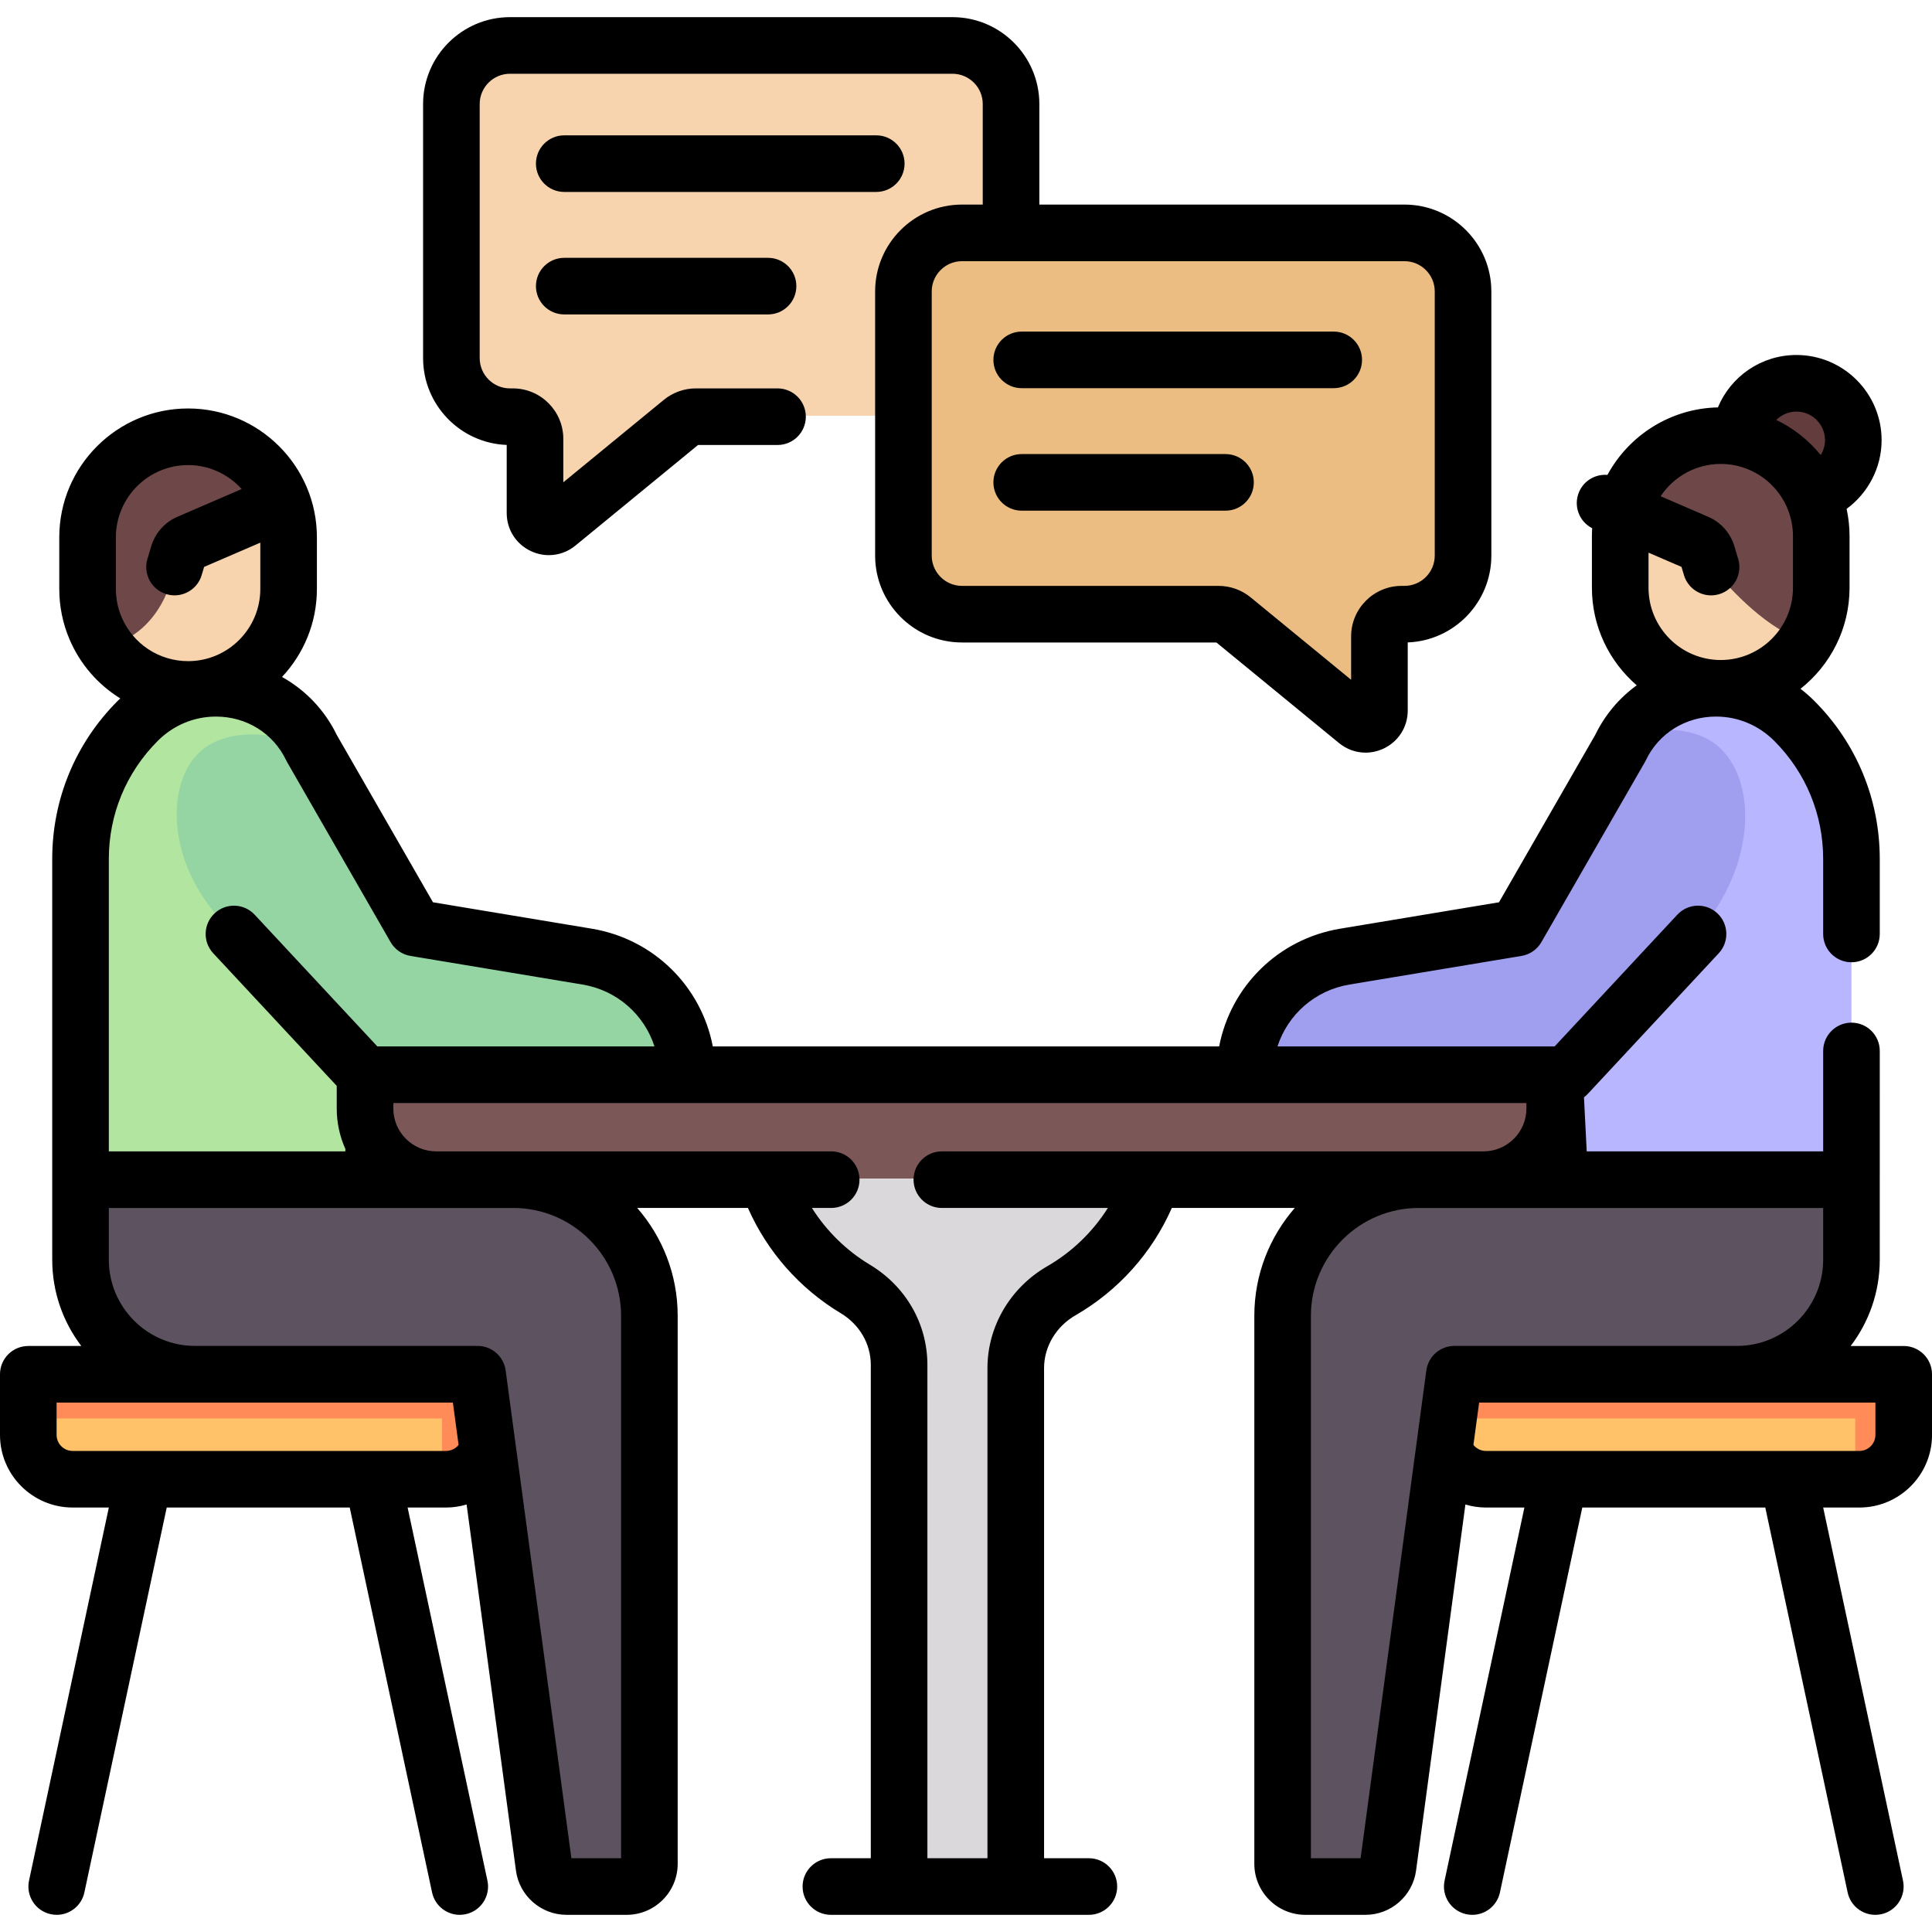 <svg id="Capa_1" enable-background="new 0 0 512 512" height="512" viewBox="0 0 512 512" width="512" xmlns="http://www.w3.org/2000/svg"><g><g><g><path d="m252.406 11.793h-117.257c-8.574 0-15.524 6.95-15.524 15.524v67.334c0 8.574 6.95 15.524 15.524 15.524h.759c3.245 0 5.875 2.63 5.875 5.875v19.654c0 3.081 3.582 4.775 5.964 2.821l32.933-27.017c1.051-.862 2.367-1.333 3.726-1.333h68.001c8.574 0 15.524-6.95 15.524-15.524v-67.334c0-8.574-6.951-15.524-15.525-15.524z" fill="#f7d4ad"/></g><g><path d="m254.94 61.464h117.257c8.574 0 15.524 6.95 15.524 15.524v70.001c0 8.574-6.95 15.524-15.524 15.524h-.759c-3.245 0-5.875 2.63-5.875 5.875v19.654c0 3.081-3.582 4.775-5.964 2.821l-32.933-27.017c-1.051-.862-2.367-1.333-3.726-1.333h-68c-8.574 0-15.524-6.95-15.524-15.524v-70c0-8.574 6.951-15.525 15.524-15.525z" fill="#ecbd83"/></g><g><path d="m393.165 312.371h-277.575c-10.411 0-18.851-8.44-18.851-18.851v-8.959h315.278v8.959c-.001 10.411-8.441 18.851-18.852 18.851z" fill="#7c5757"/></g><g><path d="m305.423 312.368h-102.092c4.117 12.202 12.479 22.438 23.326 28.961 7.115 4.279 11.611 11.831 11.611 20.134v138.239h30.917v-137.411c0-8.502 4.688-16.205 12.053-20.451 11.267-6.495 19.961-16.95 24.185-29.472z" fill="#dad8db"/></g><g><path d="m118.209 391.766h-98.96c-6.489 0-11.749-5.26-11.749-11.749v-16.062h122.458v16.062c0 6.489-5.26 11.749-11.749 11.749z" fill="#ffc269"/></g><g><path d="m21.344 312.371v-84.979c0-13.726 5.45-26.89 15.152-36.6 13.958-13.969 37.658-10.596 46.125 7.244l20.037 34.852-4.026 79.482" fill="#b2e59f"/></g><g><path d="m166.076 499.702h-15.948c-3.012 0-5.56-2.227-5.962-5.212l-17.597-130.563h-74.903c-16.746 0-30.322-13.576-30.322-30.322v-21.234h114.667c19.927 0 36.081 16.154 36.081 36.081v145.234c0 3.322-2.693 6.016-6.016 6.016z" fill="#5d5260"/></g><g><path d="m62.001 247.263 34.737 37.297h85.384c0-15.514-11.219-28.753-26.523-31.298l-45.588-7.582-27.391-47.644c-10.911-4.589-22.872-4.828-29.476 1.056-9.605 8.558-9.465 31.477 8.857 48.171z" fill="#95d5a4"/></g><g><path d="m76.481 142.137v13.68c0 14.72-11.92 26.641-26.631 26.641-8.91 0-16.79-4.37-21.63-11.08-1.16-1.6-2.14-3.34-2.92-5.19-1.34-3.18-2.09-6.69-2.09-10.37v-13.68c0-14.71 11.93-26.641 26.641-26.641 7.35 0 14.01 2.98 18.83 7.8 2.76 2.76 4.92 6.13 6.25 9.89 1.01 2.79 1.55 5.81 1.55 8.95z" fill="#f7d4ad"/></g><g><path d="m74.931 133.187-.59-.11-24.331 10.5c-1.33.57-2.35 1.71-2.76 3.11l-.99 3.34s-1.91 15.83-15.92 20.72c-.73.25-1.44.46-2.12.63-1.16-1.6-2.14-3.34-2.92-5.19-1.34-3.18-2.09-6.69-2.09-10.37v-13.68c0-14.71 11.93-26.641 26.641-26.641 7.35 0 14.01 2.98 18.83 7.8 2.76 2.761 4.92 6.131 6.25 9.891z" fill="#6e4848"/></g><g><circle cx="476.076" cy="116.402" fill="#633c3e" r="15.071"/></g><g><path d="m393.79 391.766h98.96c6.489 0 11.749-5.26 11.749-11.749v-16.062h-122.458v16.062c0 6.489 5.26 11.749 11.749 11.749z" fill="#ffc269"/></g><g><path d="m7.476 363.955v11.946h109.643v15.865h1.066c6.489 0 11.749-5.26 11.749-11.749v-16.062z" fill="#ff8b59"/></g><g><path d="m382.017 363.955v11.946h109.643v15.865h1.066c6.489 0 11.749-5.26 11.749-11.749v-16.062z" fill="#ff8b59"/></g><g><path d="m490.655 312.371v-84.979c0-13.726-5.45-26.89-15.152-36.6-13.958-13.969-37.658-10.596-46.125 7.244l-20.037 34.852 4.026 79.482" fill="#b8b6ff"/></g><g><path d="m345.923 499.702h15.948c3.012 0 5.56-2.227 5.962-5.212l17.598-130.563h74.903c16.746 0 30.322-13.576 30.322-30.322v-21.234h-114.668c-19.927 0-36.081 16.154-36.081 36.081v145.234c0 3.322 2.693 6.016 6.016 6.016z" fill="#5d5260"/></g><g><path d="m449.998 247.263-34.737 37.297h-85.384c0-15.514 11.219-28.753 26.523-31.298l45.588-7.582 29.265-50.903c2.875-.764 15.791-3.898 23.927 2.903 10.143 8.481 10.901 30.773-5.182 49.583z" fill="#a09eef"/></g><g><path d="m482.65 141.837v13.68c0 5.13-1.45 9.92-3.96 13.98-4.68 7.59-13.08 12.66-22.671 12.66-14.71 0-26.64-11.93-26.64-26.641v-13.68c0-2.3.29-4.53.84-6.66v-.01c1.21-4.68 3.65-8.86 6.96-12.17 4.83-4.82 11.49-7.8 18.84-7.8 14.71.001 26.631 11.921 26.631 26.641z" fill="#f7d4ad"/></g><g><path d="m482.65 141.837v13.68c0 5.13-1.45 9.92-3.96 13.98-2.42-.49-5.01-1.41-7.55-2.99-9.44-5.86-17.681-16.48-17.681-16.48l-1-3.34c-.41-1.4-1.42-2.54-2.76-3.11l-19.48-8.4v-.01c1.21-4.68 3.65-8.86 6.96-12.17 4.83-4.82 11.49-7.8 18.84-7.8 14.71 0 26.631 11.92 26.631 26.64z" fill="#6e4848"/></g></g><g><path d="m134.283 117.912v18.046c0 4.352 2.443 8.212 6.376 10.074 1.542.73 3.175 1.089 4.795 1.088 2.515 0 4.996-.864 7.046-2.543l32.488-26.649h21.065c4.142 0 7.5-3.358 7.5-7.5s-3.358-7.5-7.5-7.5h-21.649c-3.08 0-6.088 1.075-8.476 3.031l-26.645 21.856v-11.517c0-7.373-5.998-13.37-13.37-13.37h-.76c-4.428 0-8.03-3.603-8.03-8.031v-67.331c0-4.422 3.603-8.021 8.03-8.021h117.252c4.428 0 8.03 3.598 8.03 8.021v26.649h-5.495c-12.696 0-23.024 10.329-23.024 23.024v70.001c0 12.696 10.329 23.024 23.024 23.024h67.42l32.483 26.648c2.049 1.681 4.53 2.546 7.047 2.546 1.618 0 3.251-.358 4.792-1.087 3.936-1.862 6.381-5.724 6.381-10.079v-18.044c12.296-.457 22.158-10.603 22.158-23.008v-70c0-12.695-10.329-23.024-23.024-23.024h-96.763v-26.65c0-12.693-10.332-23.021-23.03-23.021h-117.252c-12.699 0-23.03 10.327-23.03 23.021v67.331c0 12.408 9.863 22.555 22.161 23.015zm245.939-40.672v70.001c0 4.425-3.6 8.024-8.024 8.024h-.759c-7.375 0-13.375 6-13.375 13.375v11.514l-26.641-21.855c-2.385-1.957-5.397-3.034-8.482-3.034h-68.001c-4.425 0-8.024-3.6-8.024-8.024v-70.001c0-4.424 3.6-8.024 8.024-8.024h12.975c.007 0 .013.001.019.001s.013-.001.019-.001h104.243c4.427 0 8.026 3.599 8.026 8.024z"/><path d="m239.719 43.366c0-4.142-3.358-7.5-7.5-7.5h-82.689c-4.142 0-7.5 3.358-7.5 7.5s3.358 7.5 7.5 7.5h82.689c4.142 0 7.5-3.357 7.5-7.5z"/><path d="m149.529 68.327c-4.142 0-7.5 3.358-7.5 7.5s3.358 7.5 7.5 7.5h54.012c4.142 0 7.5-3.358 7.5-7.5s-3.358-7.5-7.5-7.5z"/><path d="m263.263 95.372c0 4.142 3.358 7.5 7.5 7.5h82.69c4.142 0 7.5-3.358 7.5-7.5s-3.358-7.5-7.5-7.5h-82.69c-4.142 0-7.5 3.358-7.5 7.5z"/><path d="m324.774 120.333h-54.012c-4.142 0-7.5 3.358-7.5 7.5s3.358 7.5 7.5 7.5h54.012c4.142 0 7.5-3.358 7.5-7.5s-3.357-7.5-7.5-7.5z"/><path d="m504.5 356.703h-14.051c4.831-6.352 7.706-14.269 7.706-22.847l.004-55.343c0-4.142-3.358-7.5-7.5-7.5s-7.5 3.358-7.5 7.5v26.609h-62.662l-.727-14.328c.347-.262.678-.548.978-.87l34.737-37.297c2.823-3.031 2.654-7.777-.376-10.6-3.032-2.823-7.777-2.655-10.6.376l-32.513 34.909h-73.446c2.719-8.418 9.919-14.876 19.079-16.4l45.588-7.582c2.217-.369 4.151-1.712 5.271-3.66l7.33-12.75c.006-.011.014-.021.021-.032l20.041-34.861c.098-.169.188-.343.272-.52 3.401-7.16 10.535-11.608 18.616-11.608 5.8 0 11.277 2.287 15.427 6.443 8.359 8.36 12.963 19.475 12.963 31.298v19.874c0 4.142 3.358 7.5 7.5 7.5s7.5-3.358 7.5-7.5v-19.874c0-15.829-6.164-30.711-17.353-41.9-1.155-1.157-2.377-2.219-3.648-3.2 7.907-6.258 12.994-15.929 12.994-26.772v-13.684c0-2.479-.272-4.894-.776-7.224 5.679-4.175 9.273-10.897 9.273-18.202 0-12.451-10.125-22.581-22.57-22.581-9.369 0-17.41 5.703-20.816 13.889-12.636.275-23.604 7.441-29.275 17.89-3.122-.26-6.199 1.463-7.509 4.498-1.575 3.649-.019 7.852 3.468 9.637-.042.693-.07 1.389-.07 2.093v13.684c0 10.323 4.612 19.584 11.877 25.849-4.603 3.333-8.401 7.797-11.005 13.151l-25.496 44.347-42.086 6.999c-16.475 2.74-29.025 15.34-32.074 31.197h-134.188c-3.049-15.856-15.599-28.456-32.073-31.197l-42.086-6.999-25.484-44.325c-3.237-6.667-8.336-11.942-14.525-15.386 5.73-6.109 9.25-14.314 9.25-23.331v-13.684c0-18.824-15.314-34.138-34.137-34.138-18.824 0-34.138 15.314-34.138 34.138v13.684c0 4.604.903 9.076 2.686 13.291 2.822 6.672 7.595 12.081 13.48 15.724-.227.216-.458.426-.68.649-11.193 11.192-17.357 26.074-17.357 41.903l.004 106.215c0 8.578 2.875 16.495 7.706 22.847h-14.05c-4.142 0-7.5 3.358-7.5 7.5v16.07c0 10.609 8.636 19.24 19.25 19.24h9.596l-21.153 98.87c-.867 4.051 1.714 8.037 5.765 8.903.529.113 1.057.167 1.577.167 3.461 0 6.573-2.411 7.327-5.932l21.825-102.009h48.496l21.825 102.009c.753 3.521 3.865 5.932 7.327 5.932.52 0 1.048-.054 1.577-.167 4.05-.867 6.631-4.853 5.765-8.903l-21.153-98.87h10.192c1.875 0 3.702-.285 5.443-.802l13.078 97.031c.9 6.676 6.658 11.71 13.395 11.71h15.948c7.453 0 13.516-6.063 13.516-13.516v-145.232c0-10.929-4.053-20.923-10.723-28.581h29.339c5.09 11.548 13.671 21.323 24.584 27.885 4.995 3.003 7.977 8.128 7.977 13.707v130.739h-10.577c-4.142 0-7.5 3.358-7.5 7.5s3.358 7.5 7.5 7.5h68.371c4.142 0 7.5-3.358 7.5-7.5s-3.358-7.5-7.5-7.5h-11.877v-129.911c0-5.655 3.18-11.002 8.299-13.953 11.391-6.567 20.316-16.551 25.562-28.467h32.583c-6.67 7.658-10.723 17.652-10.723 28.581v145.234c0 7.453 6.063 13.516 13.516 13.516h15.948c6.736 0 12.495-5.034 13.395-11.71l13.078-97.031c1.741.516 3.569.802 5.444.802h10.191l-21.153 98.87c-.867 4.051 1.714 8.037 5.765 8.903.529.113 1.057.167 1.577.167 3.461 0 6.573-2.411 7.327-5.932l21.825-102.009h48.497l21.825 102.009c.753 3.521 3.865 5.932 7.327 5.932.52 0 1.048-.054 1.577-.167 4.05-.867 6.631-4.853 5.765-8.903l-21.153-98.87h9.596c10.614 0 19.25-8.631 19.25-19.24v-16.07c-.008-4.143-3.366-7.501-7.508-7.501zm-28.42-247.626c4.174 0 7.57 3.4 7.57 7.581 0 1.424-.425 2.77-1.137 3.933-3.175-3.907-7.192-7.103-11.776-9.303 1.371-1.366 3.258-2.211 5.343-2.211zm-20.064 13.87c10.552 0 19.137 8.585 19.137 19.138v13.684c0 10.553-8.585 19.138-19.138 19.138-10.552 0-19.137-8.585-19.137-19.138v-9.307l8.74 3.771.648 2.179c.969 3.257 3.953 5.364 7.186 5.364.708 0 1.428-.101 2.141-.313 3.97-1.181 6.231-5.357 5.051-9.327l-.992-3.334c-1.052-3.535-3.597-6.4-6.985-7.863l-12.587-5.431c3.434-5.155 9.293-8.561 15.936-8.561zm-425.305 19.442c0-10.553 8.585-19.138 19.138-19.138 5.634 0 10.692 2.462 14.197 6.35l-17.003 7.336c-3.387 1.462-5.932 4.328-6.983 7.862l-.992 3.334c-1.181 3.97 1.08 8.146 5.049 9.328.714.212 1.434.313 2.142.313 3.232 0 6.217-2.106 7.186-5.363l.648-2.18 14.893-6.426v12.266c0 10.553-8.585 19.138-19.137 19.138-7.71 0-14.633-4.589-17.637-11.69-.996-2.355-1.501-4.861-1.501-7.448v-13.682zm11.097 53.949c4.146-4.152 9.623-6.439 15.423-6.439 8.082 0 15.215 4.448 18.616 11.608.081.171.17.34.264.504.003.005.005.01.007.015l1.557 2.707 18.485 32.155c.005.008.01.015.015.023l7.335 12.759c1.12 1.948 3.055 3.292 5.271 3.66l45.588 7.582c9.16 1.523 16.359 7.982 19.078 16.4h-73.446l-32.513-34.909c-2.824-3.031-7.568-3.199-10.6-.376-3.031 2.823-3.2 7.569-.376 10.6l32.726 35.137v6.008c0 3.822.825 7.454 2.295 10.735l-.031.616h-62.662v-77.483c0-11.822 4.604-22.938 12.968-31.302zm76.404 188.175h-98.962c-2.343 0-4.25-1.902-4.25-4.24v-8.57h105.016l1.512 11.215c-.794.985-2.004 1.595-3.316 1.595zm46.38-35.81v143.75h-13.167l-17.424-129.277c-.501-3.721-3.678-6.498-7.433-6.498h-74.902c-12.584 0-22.822-10.238-22.822-22.822v-13.734h107.167c15.76 0 28.581 12.821 28.581 28.581zm112.901-13.109c-9.75 5.621-15.807 15.947-15.807 26.948v129.911h-15.917v-130.739c0-10.891-5.7-20.821-15.247-26.562-6.267-3.769-11.508-8.942-15.356-15.031h5.112c4.142 0 7.5-3.358 7.5-7.5s-3.358-7.5-7.5-7.5h-104.688c-6.259 0-11.352-5.092-11.352-11.351v-1.459h300.278v1.459c0 6.259-5.092 11.351-11.352 11.351h-143.563c-4.142 0-7.5 3.358-7.5 7.5s3.358 7.5 7.5 7.5h43.996c-3.997 6.336-9.499 11.665-16.104 15.473zm83.08 156.859h-13.166v-143.75c0-15.76 12.821-28.581 28.581-28.581h107.167v13.734c0 12.584-10.238 22.822-22.822 22.822h-74.903c-3.755 0-6.931 2.777-7.433 6.498zm136.427-112.18c0 2.338-1.907 4.24-4.25 4.24h-98.962c-1.312 0-2.522-.61-3.315-1.596l1.512-11.215h105.015z"/></g></g></svg>